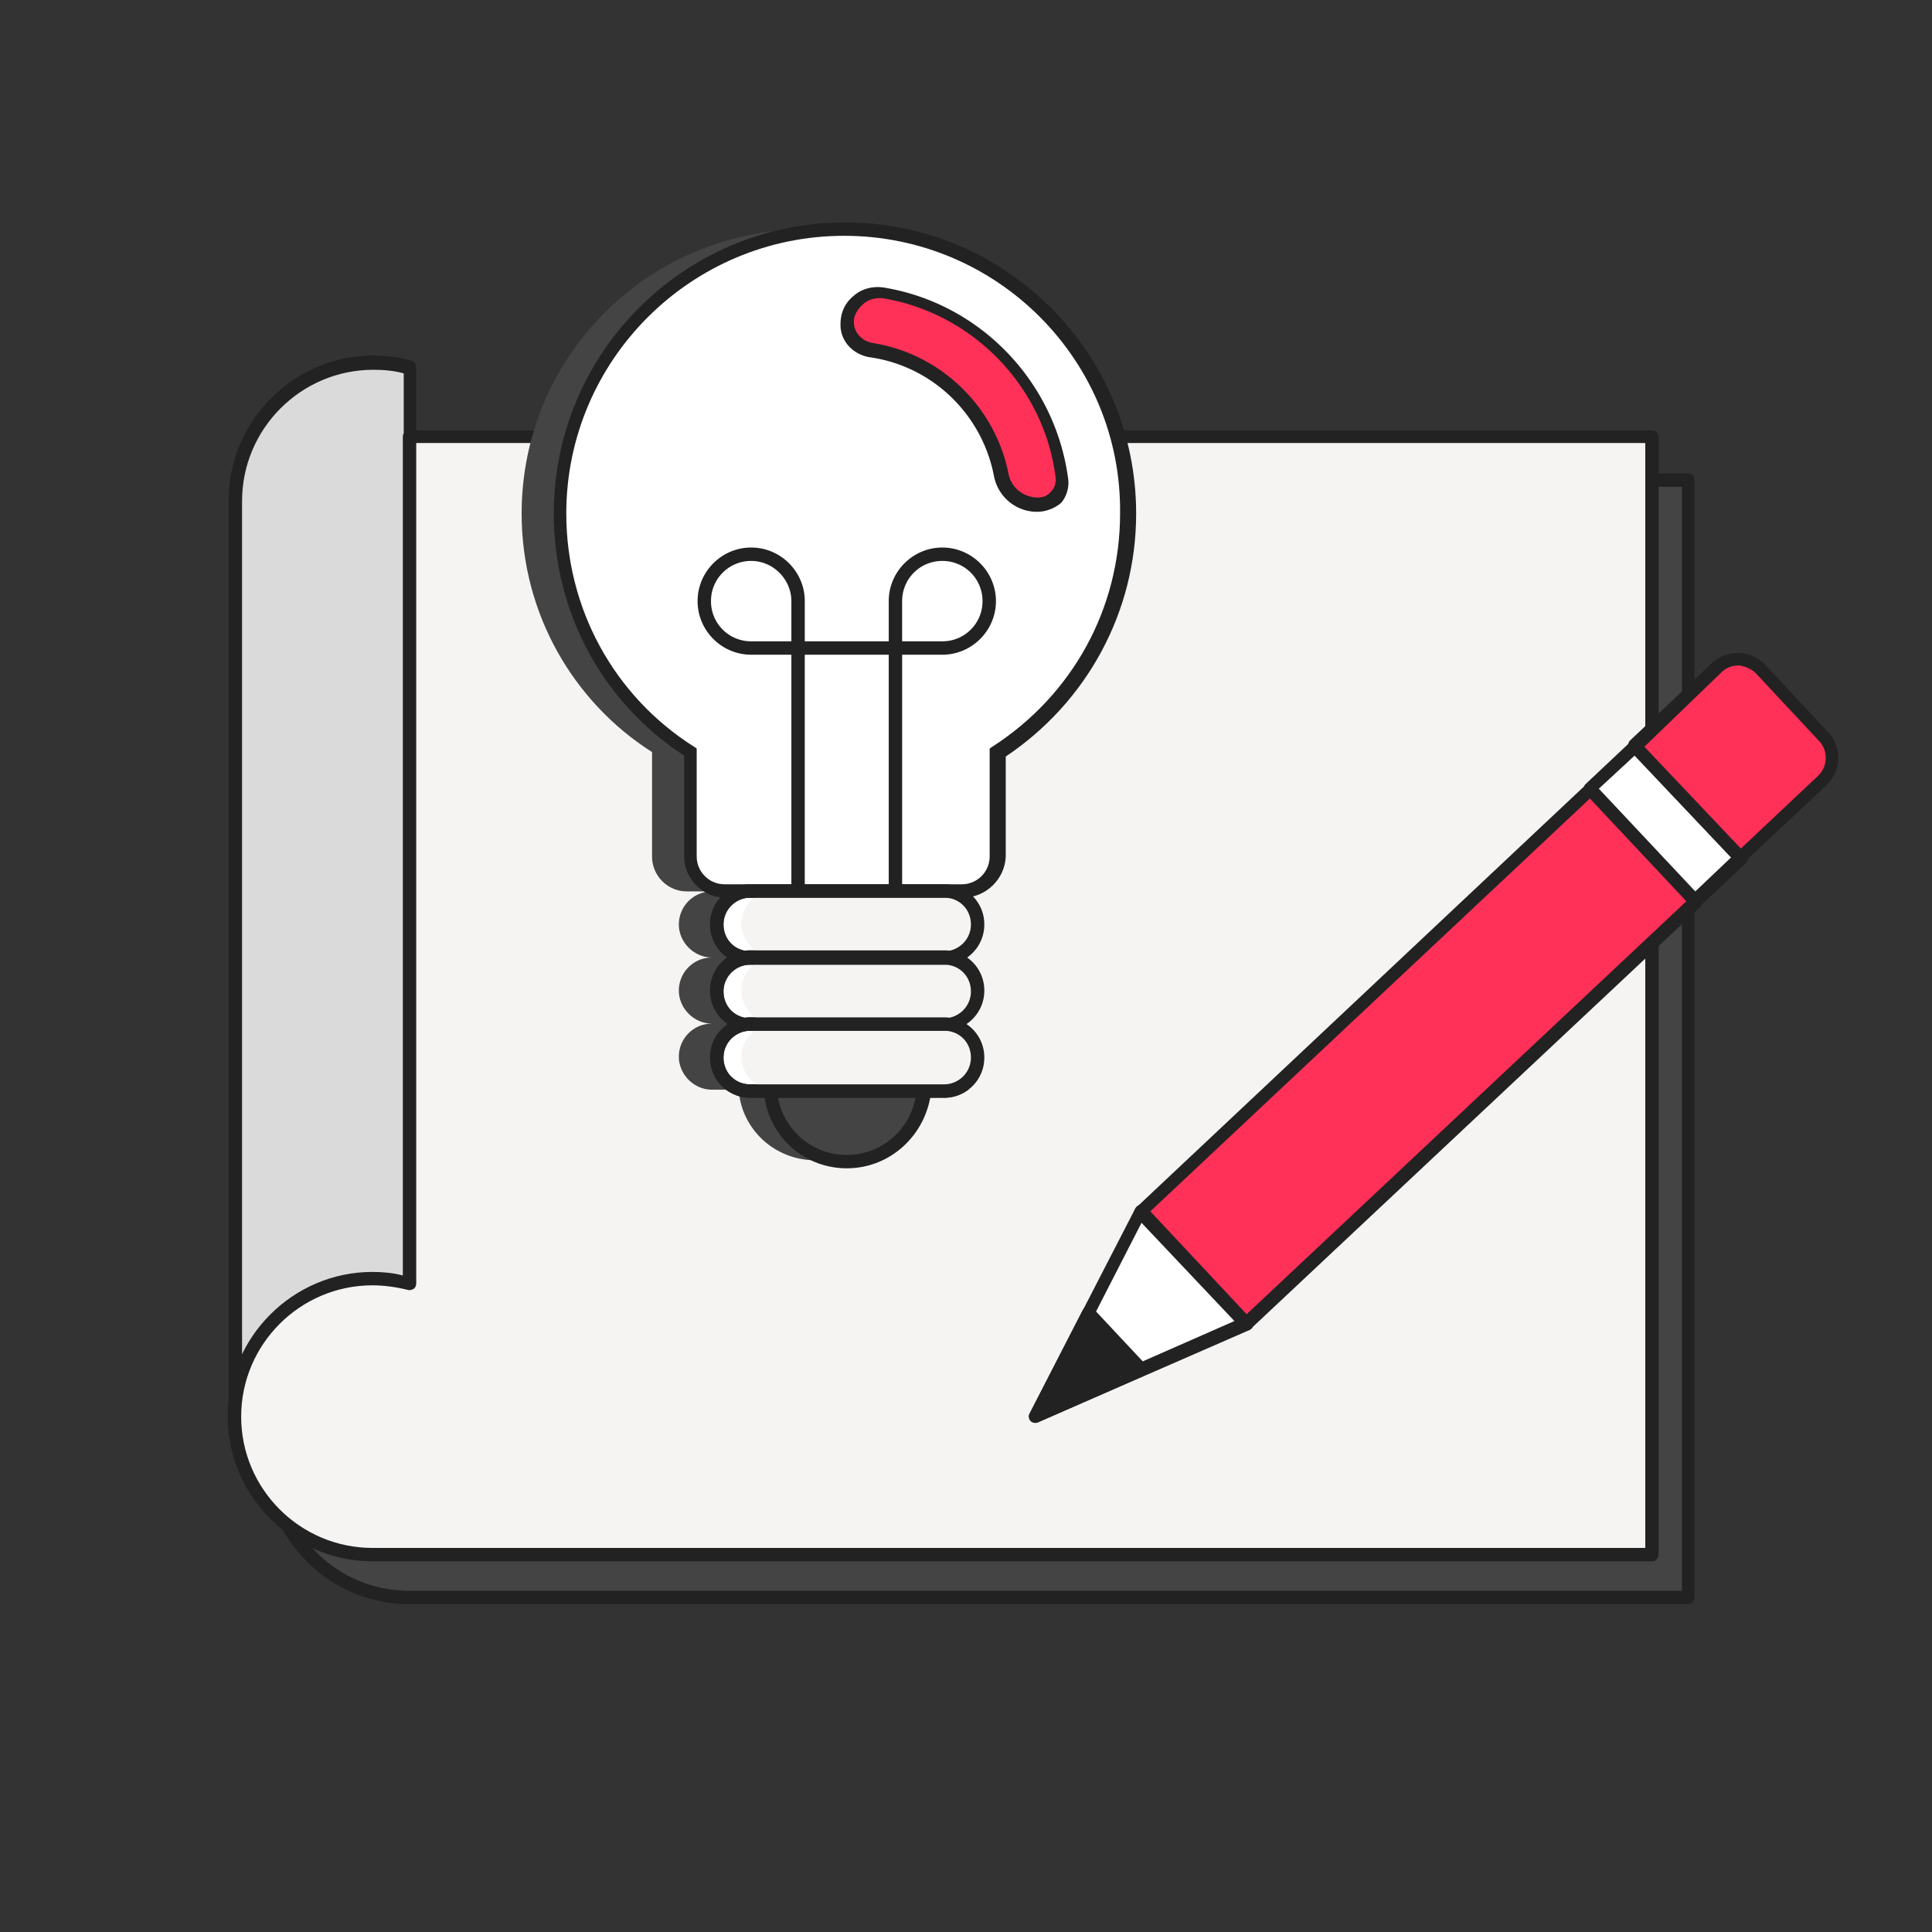 <svg xmlns="http://www.w3.org/2000/svg" width="400" height="400" fill="none" viewBox="0 0 400 400"><rect x="0" y="0" width="400" height="400" fill="#333333" stroke="none"/><path fill="#444" d="M92.28 99.307v175.497c-2.404-.74-4.993-1.11-7.582-1.11-15.72 0-28.48 12.76-28.48 28.479s12.76 28.479 28.48 28.479h264.817V99.307H92.28Z"/><path fill="#222" d="M349.515 332.132H84.698c-16.459 0-29.959-13.5-29.959-29.959s13.5-29.958 29.959-29.958c2.034 0 4.253.185 6.287.739V99.307c0-.74.555-1.295 1.295-1.295h257.235c.74 0 1.295.555 1.295 1.295v231.345c0 .74-.555 1.48-1.295 1.48ZM84.698 274.989c-14.98 0-27.185 12.205-27.185 27.184 0 14.979 12.205 27.185 27.185 27.185H348.22V100.786H93.574v174.018c0 .37-.185.924-.555 1.109-.37.185-.74.37-1.294.185-2.22-.74-4.623-1.109-7.027-1.109Z"/><path fill="#DADADA" d="M84.883 76.19v217.107H48.637V103.56c0-15.719 12.76-28.479 28.479-28.479 2.774 0 5.363.37 7.767 1.11Z"/><path fill="#222" d="M84.882 294.591H48.636c-.74 0-1.294-.555-1.294-1.295V103.56c0-16.459 13.5-29.958 29.958-29.958 2.774 0 5.548.37 7.952 1.11.555.184.925.739.925 1.294V293.11c0 .925-.555 1.48-1.295 1.48Zm-34.766-2.774h33.472V77.3c-2.034-.555-4.069-.74-6.288-.74-14.979 0-27.184 12.206-27.184 27.185v188.072Z"/><path fill="#F5F4F3" d="M84.881 90.43v175.497c-2.404-.74-4.993-1.11-7.582-1.11-15.719 0-28.479 12.76-28.479 28.479s12.575 28.479 28.294 28.479h265.003V90.43H84.881Z"/><path fill="#222" d="M342.117 323.255H77.115c-16.459 0-29.959-13.5-29.959-29.959 0-16.458 13.5-29.958 29.959-29.958 2.034 0 4.253.185 6.287.739V90.43c0-.74.555-1.295 1.295-1.295h257.42c.74 0 1.294.555 1.294 1.295v231.345c0 .74-.554 1.48-1.294 1.48ZM77.115 266.112c-14.98 0-27.185 12.205-27.185 27.184 0 14.979 12.205 27.185 27.185 27.185h263.523V91.724H86.176v174.018c0 .37-.185.924-.555 1.109-.37.185-.74.37-1.294.185-2.22-.554-4.808-.924-7.212-.924Z"/><path fill="#FF3158" d="m329.121 163.232-93.104 87.52 21.911 23.31 93.105-87.52-21.912-23.31Z"/><path fill="#222" d="M257.975 275.543c-.369 0-.739-.185-.924-.37l-21.822-23.301a1.413 1.413 0 0 1-.37-.924c0-.37.185-.74.37-.925l93.019-87.471a1.45 1.45 0 0 1 2.034 0l21.822 23.301c.185.185.37.555.37.924 0 .37-.185.74-.37.925L258.9 275.173c-.37.185-.74.37-.925.37Zm-19.972-24.595 19.972 21.266 91.17-85.621-19.972-21.267-91.17 85.622Z"/><path fill="#fff" d="m338.541 154.514-9.431 8.869 21.918 23.306 9.431-8.868-21.918-23.307Z"/><path fill="#222" d="M350.994 187.887c-.37 0-.74-.185-.925-.37l-21.821-23.301a1.413 1.413 0 0 1-.37-.924c0-.37.185-.74.37-.925l9.431-8.877a1.452 1.452 0 0 1 2.034 0l21.822 23.301c.185.185.37.555.37.925s-.185.74-.37.925l-9.431 8.876c-.37.37-.74.37-1.11.37Zm-19.972-24.595 19.972 21.266 7.397-7.027-19.972-21.082-7.397 6.843Z"/><path fill="#FF3158" d="M377.254 161.812c2.589-2.404 2.773-6.472.184-9.061l-12.945-13.87c-2.404-2.589-6.472-2.774-9.061-.37l-16.828 15.904 21.821 23.301 16.829-15.904Z"/><path fill="#222" d="M360.425 179.011a1.41 1.41 0 0 1-.924-.37l-22.007-23.301a1.45 1.45 0 0 1 0-2.034l16.829-15.904c1.479-1.48 3.513-2.219 5.548-2.219 2.034 0 4.068.924 5.547 2.404l12.945 13.869c1.48 1.48 2.22 3.514 2.22 5.548 0 2.034-.925 4.069-2.405 5.548l-.184.185-16.829 15.719c-.185.555-.37.555-.74.555ZM340.453 154.6l19.972 21.082 15.904-14.979.185-.185c.925-.925 1.48-2.219 1.48-3.514 0-1.294-.37-2.589-1.48-3.698l-12.945-13.87c-.925-.925-2.219-1.479-3.514-1.664-1.294 0-2.589.369-3.698 1.479L340.453 154.6Z"/><path fill="#fff" d="m235.969 250.763-21.637 42.533 43.458-19.232-21.821-23.301Z"/><path fill="#222" d="M214.332 294.591c-.37 0-.74-.185-.925-.37-.37-.37-.555-1.11-.185-1.664l21.822-42.349c.185-.37.554-.74 1.109-.74.37 0 .925.185 1.11.37l21.821 23.301c.37.37.37.74.37 1.295 0 .369-.37.739-.74.924l-43.643 19.048c-.369.185-.554.185-.739.185Zm22.006-41.424-19.047 37.17 38.28-16.828-19.233-20.342Z"/><path fill="#222" d="m225.058 272.03-10.726 21.267 21.822-9.617-11.096-11.65Z"/><path fill="#222" d="M214.332 294.591c-.37 0-.74-.185-.925-.37-.37-.37-.555-1.109-.185-1.664l10.911-21.267c.185-.37.555-.74 1.109-.74.37 0 .925.185 1.11.37l10.911 11.651c.37.369.37.739.37 1.294 0 .37-.37.74-.74.925l-21.822 9.616c-.369.185-.554.185-.739.185Zm11.095-20.157-8.136 15.904 16.458-7.213-8.322-8.691Z"/><path fill="#444" d="M166.805 47.526c-32.547 0-58.807 26.26-58.807 58.808 0 20.712 10.726 39.019 27 49.375v21.637c0 3.884 3.143 7.212 7.212 7.212h5.178c-3.884 0-6.843 3.144-6.843 6.843 0 3.698 3.144 6.842 6.843 6.842-3.884 0-6.843 3.144-6.843 6.842 0 3.699 3.144 6.843 6.843 6.843-3.884 0-6.843 3.143-6.843 6.842s3.144 6.842 6.843 6.842h5.548c.554 8.137 7.397 14.61 15.903 14.61 8.507 0 15.165-6.473 15.904-14.61h2.959c3.884 0 6.843-3.143 6.843-6.842s-3.144-6.842-6.843-6.842c3.884 0 6.843-3.144 6.843-6.843 0-3.698-3.144-6.842-6.843-6.842 3.884 0 6.843-3.144 6.843-6.842 0-3.699-3.144-6.843-6.843-6.843h3.884c3.883 0 7.212-3.144 7.212-7.212v-21.637c16.274-10.54 26.999-28.663 26.999-49.56 0-32.363-26.444-58.623-58.992-58.623Z"/><path fill="#444" d="M175.312 240.407c8.877 0 15.904-7.028 15.904-15.904h-31.808c0 8.876 7.027 15.904 15.904 15.904Z"/><path fill="#222" d="M175.312 241.886c-9.617 0-17.199-7.767-17.199-17.198 0-.74.555-1.48 1.48-1.48H191.4c.74 0 1.48.555 1.48 1.48-.37 9.431-7.952 17.198-17.568 17.198Zm-14.425-15.904c.74 7.398 6.843 13.13 14.425 13.13 7.582 0 13.684-5.732 14.424-13.13h-28.849Z"/><path fill="#fff" d="M155.339 184.559h40.13c3.883 0 6.842 3.143 6.842 6.842 0 3.883-3.144 6.842-6.842 6.842h-40.13c-3.883 0-6.842-3.143-6.842-6.842 0-3.884 2.959-6.842 6.842-6.842Z"/><path fill="#222" d="M195.469 199.723h-40.13a8.287 8.287 0 0 1-8.321-8.322 8.287 8.287 0 0 1 8.321-8.322h40.13a8.288 8.288 0 0 1 8.322 8.322 8.288 8.288 0 0 1-8.322 8.322Zm-40.13-13.87c-2.958 0-5.547 2.404-5.547 5.548s2.404 5.548 5.547 5.548h40.13c2.959 0 5.548-2.404 5.548-5.548s-2.404-5.548-5.548-5.548h-40.13Z"/><path fill="#fff" d="M155.339 198.243h40.13c3.883 0 6.842 3.144 6.842 6.843 0 3.883-3.144 6.842-6.842 6.842h-40.13c-3.883 0-6.842-3.144-6.842-6.842 0-3.699 2.959-6.843 6.842-6.843Z"/><path fill="#222" d="M195.469 213.407h-40.13a8.286 8.286 0 0 1-8.321-8.322 8.286 8.286 0 0 1 8.321-8.321h40.13a8.287 8.287 0 0 1 8.322 8.321 8.287 8.287 0 0 1-8.322 8.322Zm-40.13-13.684c-2.958 0-5.547 2.404-5.547 5.547 0 3.144 2.404 5.548 5.547 5.548h40.13c2.959 0 5.548-2.404 5.548-5.548 0-3.143-2.404-5.547-5.548-5.547h-40.13Z"/><path fill="#fff" d="M155.339 212.113h40.13c3.883 0 6.842 3.144 6.842 6.842 0 3.884-3.144 6.842-6.842 6.842h-40.13c-3.883 0-6.842-3.143-6.842-6.842 0-3.883 2.959-6.842 6.842-6.842Z"/><path fill="#222" d="M195.469 227.277h-40.13a8.287 8.287 0 0 1-8.321-8.322 8.287 8.287 0 0 1 8.321-8.322h40.13a8.288 8.288 0 0 1 8.322 8.322 8.288 8.288 0 0 1-8.322 8.322Zm-40.13-13.87c-2.958 0-5.547 2.404-5.547 5.548s2.404 5.548 5.547 5.548h40.13c2.959 0 5.548-2.404 5.548-5.548s-2.404-5.548-5.548-5.548h-40.13Z"/><path fill="#F5F4F3" d="M160.333 184.374h40.129c3.884 0 6.842 3.143 6.842 6.842 0 3.883-3.143 6.842-6.842 6.842h-40.129c-3.884 0-6.843-3.144-6.843-6.842 0-3.699 3.144-6.842 6.843-6.842ZM160.333 198.243h40.129c3.884 0 6.842 3.144 6.842 6.843 0 3.883-3.143 6.842-6.842 6.842h-40.129c-3.884 0-6.843-3.144-6.843-6.842 0-3.884 3.144-6.843 6.843-6.843ZM160.333 211.928h40.129c3.884 0 6.842 3.144 6.842 6.842 0 3.884-3.143 6.842-6.842 6.842h-40.129c-3.884 0-6.843-3.143-6.843-6.842 0-3.698 3.144-6.842 6.843-6.842Z"/><path fill="#fff" d="M233.565 106.334c0-32.547-26.26-58.807-58.808-58.807-32.547 0-58.807 26.26-58.807 58.807 0 20.712 10.726 39.02 27 49.376v21.637c0 3.883 3.144 7.212 7.212 7.212h49.191c3.883 0 7.212-3.144 7.212-7.212V155.71c16.274-10.356 27-28.664 27-49.376Z"/><path fill="#222" d="M199.352 185.853h-49.19c-4.624 0-8.507-3.883-8.507-8.507V156.45c-17.014-11.096-27-29.774-27-50.116 0-33.287 27-60.287 60.287-60.287s60.287 27 60.287 60.287c0 20.342-10.172 39.02-27 50.3v20.712c-.185 4.624-4.068 8.507-8.877 8.507ZM174.757 48.821c-31.623 0-57.513 25.705-57.513 57.513 0 19.602 9.801 37.725 26.445 48.266l.555.37v22.376c0 3.144 2.589 5.733 5.733 5.733h49.191c3.143 0 5.732-2.589 5.732-5.733V154.97l.555-.37c16.644-10.726 26.445-28.664 26.445-48.266.37-31.623-25.335-57.513-57.143-57.513Z"/><path fill="#FF3158" d="M175.312 66.944c0 2.774 2.22 5.178 4.994 5.548 13.499 2.034 24.41 12.575 26.999 25.89.74 3.514 3.884 6.103 7.397 6.103 2.959 0 5.363-2.589 4.993-5.548-2.404-19.603-17.568-35.322-36.8-38.465-3.884-.555-7.583 2.404-7.583 6.472Z"/><path fill="#222" d="M214.702 105.964c-4.254 0-7.952-2.959-8.877-7.212-2.404-12.945-12.76-22.931-25.705-24.78-3.513-.555-6.102-3.33-6.102-6.658v-.185c0-2.404.924-4.438 2.774-5.918 1.664-1.48 4.068-2.034 6.287-1.664 19.972 3.329 35.506 19.602 38.095 39.76.185 1.664-.37 3.513-1.479 4.808-1.295 1.109-3.144 1.849-4.993 1.849Zm-37.91-39.39v.185c0 2.034 1.664 3.884 3.883 4.254 14.055 2.219 25.335 13.13 28.109 27 .555 2.958 3.144 4.992 6.103 4.992 1.109 0 2.034-.37 2.774-1.294.739-.74.924-1.665.924-2.59-2.219-18.862-17.013-34.211-35.691-37.355-1.479-.185-2.959.185-4.068 1.11-1.295 1.11-2.034 2.404-2.034 3.698ZM186.777 184.558h-2.774v-49.006H166.62v48.821h-2.774v-48.821h-8.322c-6.102 0-11.095-4.993-11.095-11.095 0-6.103 4.993-11.096 11.095-11.096 6.103 0 11.096 4.993 11.096 11.096v8.321h17.383v-8.321c0-6.103 4.993-11.096 11.096-11.096s11.096 4.993 11.096 11.096c0 6.102-4.993 11.095-11.096 11.095h-8.322v49.006Zm0-51.78h8.322a8.287 8.287 0 0 0 8.322-8.321 8.287 8.287 0 0 0-8.322-8.322 8.287 8.287 0 0 0-8.322 8.322v8.321Zm-31.253-16.643a8.286 8.286 0 0 0-8.321 8.322 8.286 8.286 0 0 0 8.321 8.321h8.322v-8.321c0-4.439-3.698-8.322-8.322-8.322Z"/><path fill="#222" d="M195.469 199.723h-40.13a8.287 8.287 0 0 1-8.321-8.322 8.287 8.287 0 0 1 8.321-8.322h40.13a8.288 8.288 0 0 1 8.322 8.322 8.288 8.288 0 0 1-8.322 8.322Zm-40.13-13.87c-2.958 0-5.547 2.404-5.547 5.548s2.404 5.548 5.547 5.548h40.13c2.959 0 5.548-2.404 5.548-5.548s-2.404-5.548-5.548-5.548h-40.13Z"/><path fill="#222" d="M195.469 213.407h-40.13a8.286 8.286 0 0 1-8.321-8.322 8.286 8.286 0 0 1 8.321-8.321h40.13a8.287 8.287 0 0 1 8.322 8.321 8.287 8.287 0 0 1-8.322 8.322Zm-40.13-13.684c-2.958 0-5.547 2.404-5.547 5.547 0 3.144 2.404 5.548 5.547 5.548h40.13c2.959 0 5.548-2.404 5.548-5.548 0-3.143-2.404-5.547-5.548-5.547h-40.13Z"/><path fill="#222" d="M195.469 227.277h-40.13a8.287 8.287 0 0 1-8.321-8.322 8.287 8.287 0 0 1 8.321-8.322h40.13a8.288 8.288 0 0 1 8.322 8.322 8.288 8.288 0 0 1-8.322 8.322Zm-40.13-13.87c-2.958 0-5.547 2.404-5.547 5.548s2.404 5.548 5.547 5.548h40.13c2.959 0 5.548-2.404 5.548-5.548s-2.404-5.548-5.548-5.548h-40.13Z"/></svg>